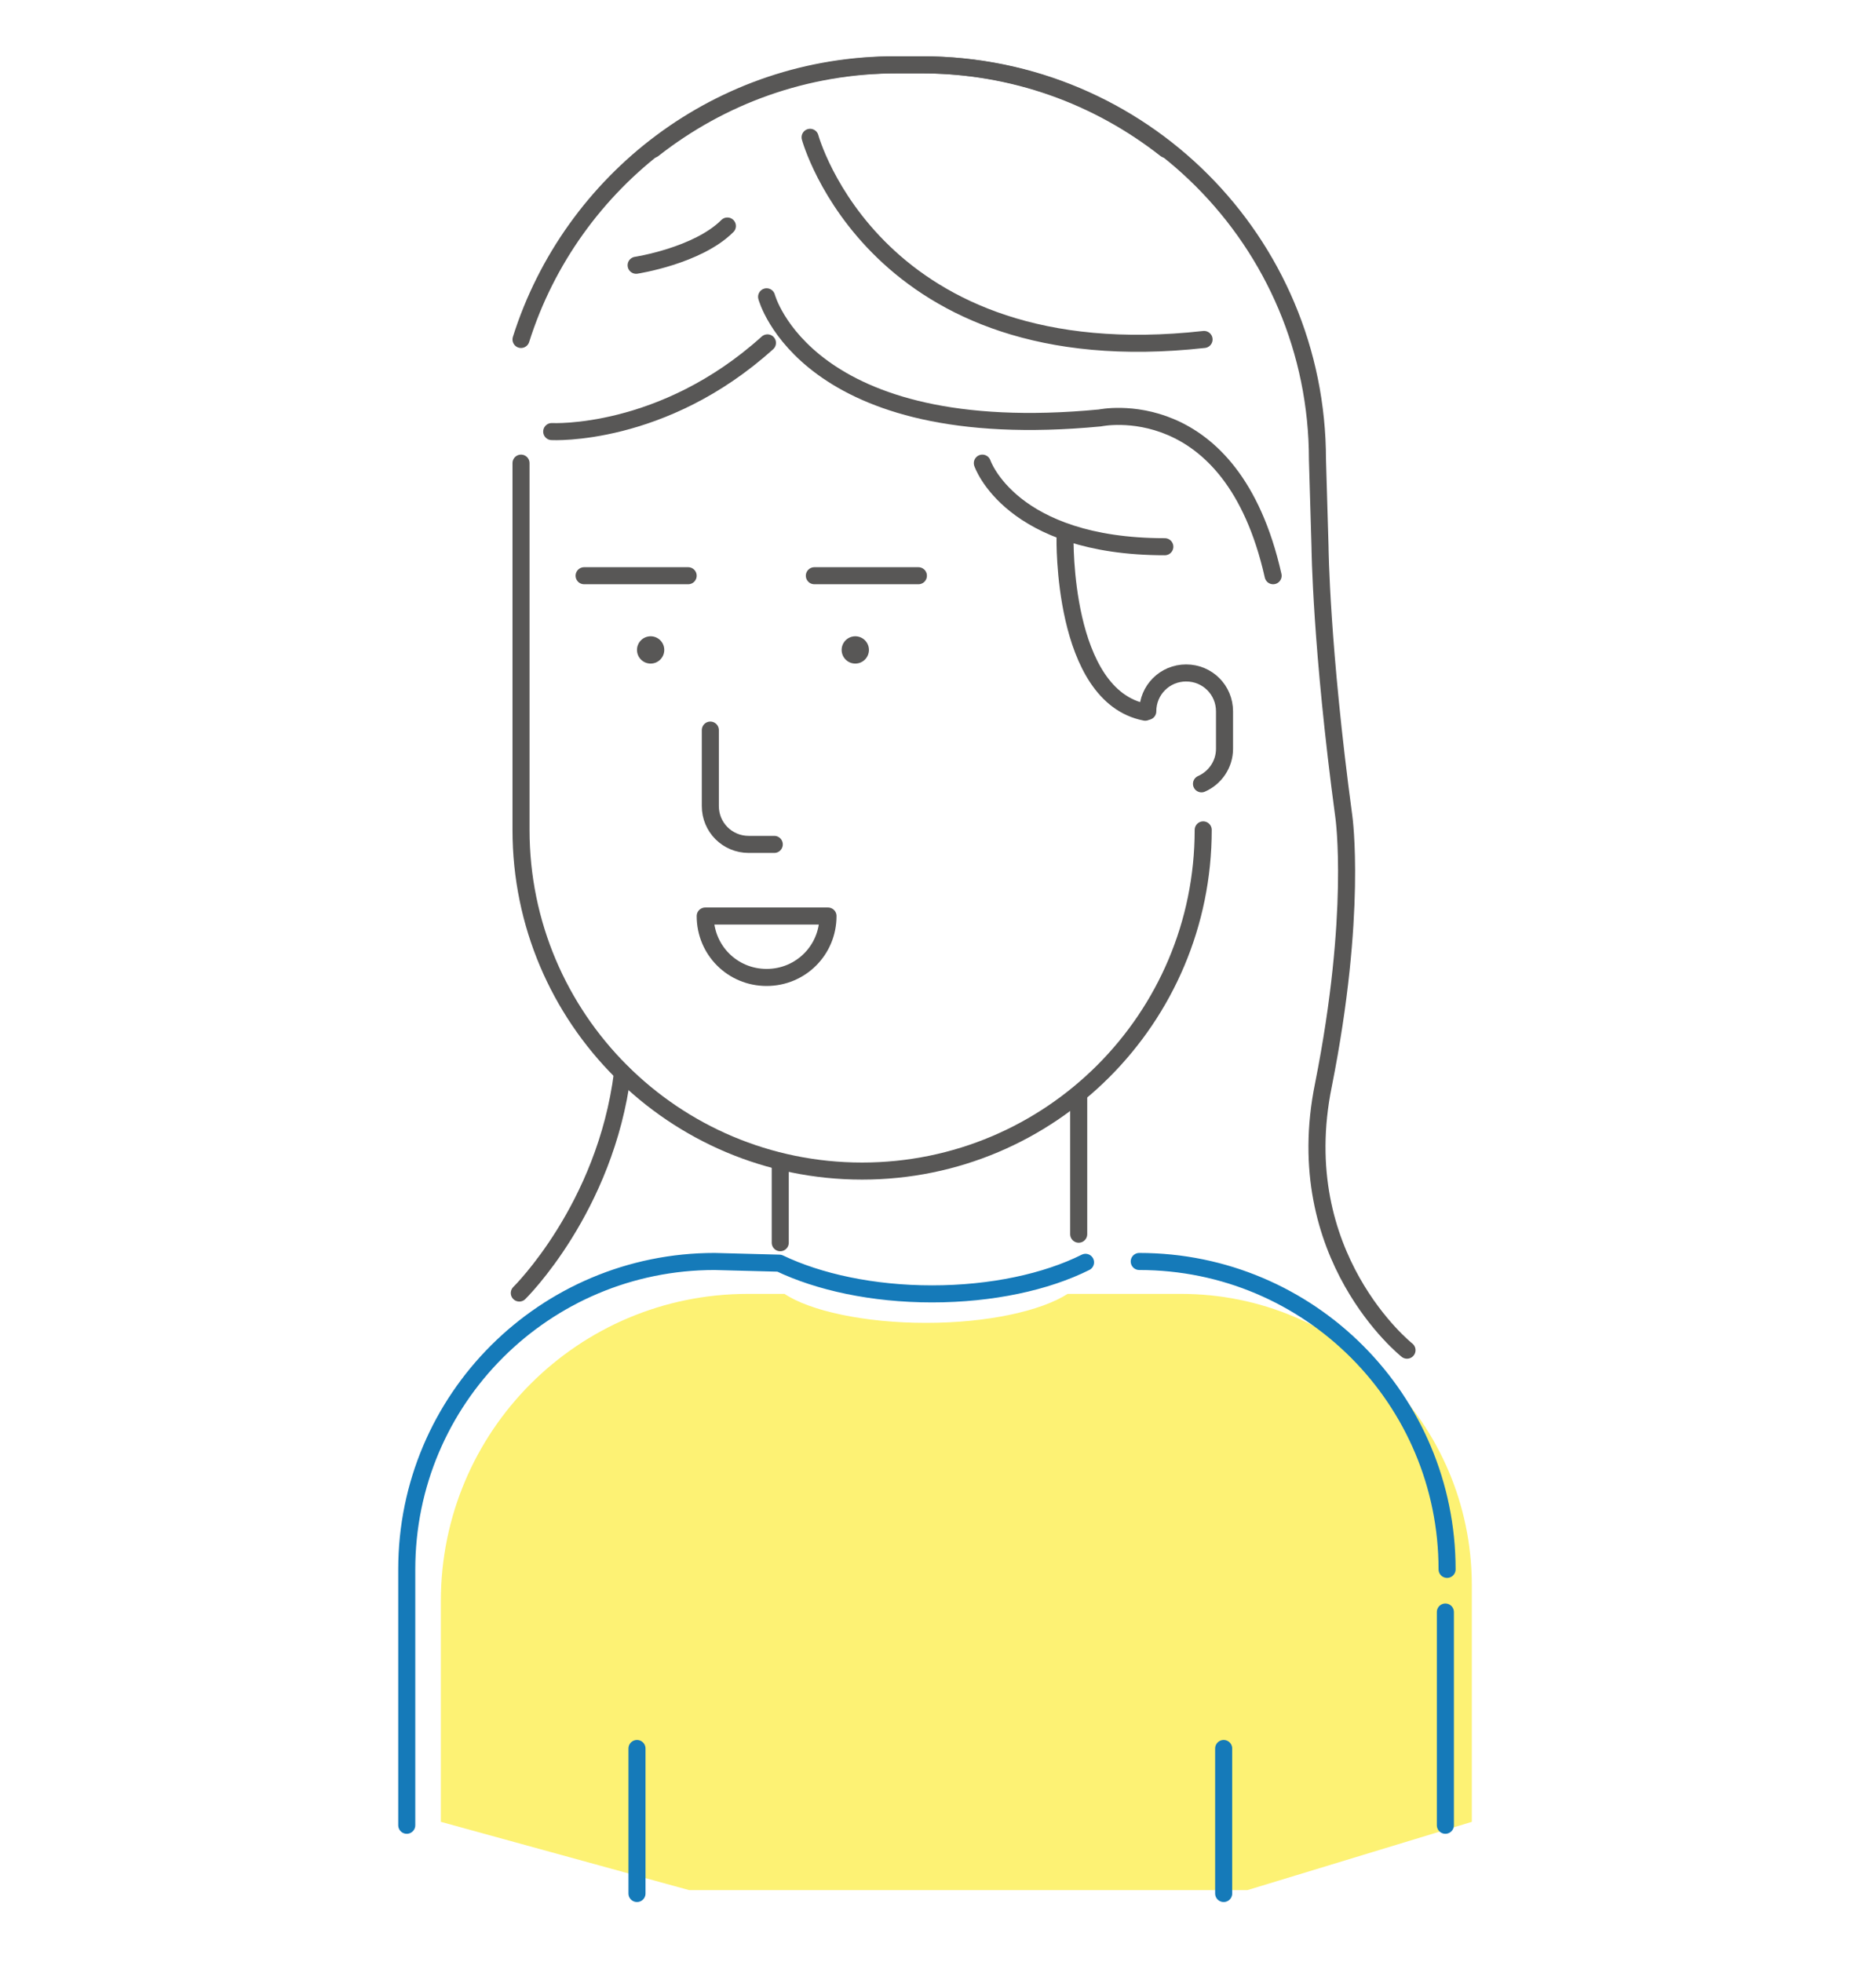 <svg xmlns="http://www.w3.org/2000/svg" viewBox="0 0 220 230"><path opacity=".6" fill="#FCEA18" d="M138.5 151.7h-13.3c-3.1 2-9.4 3.4-16.6 3.4S95 153.7 92 151.7h-4.3c-19.9 0-36 16.1-36 36v25.9l29.1 8h65.5l26.3-8v-27.9c-.1-18.8-15.3-34-34.1-34z"/><path fill="none" stroke="#585756" stroke-width="2" stroke-linecap="round" stroke-linejoin="round" stroke-miterlimit="10" d="M76.6 17.5c7.9-6.2 17.8-9.9 28.7-9.9h2.9c25.6 0 46.3 20.7 46.3 46.3l.3 10.2s.1 11.7 2.8 31.7c0 0 1.6 11.3-2.4 31.4-4.1 20.1 9.8 31.1 9.8 31.1"/><path fill="none" stroke="#585756" stroke-width="2" stroke-linecap="round" stroke-linejoin="round" stroke-miterlimit="10" d="M136.7 17.5c-7.9-6.2-17.8-9.9-28.7-9.9h-2.9c-20.6-.1-38.1 13.5-44 32.2M90.8 99h-3c-2.5 0-4.5-2-4.5-4.5v-8.9M68.5 67.5h12.2M95.5 67.5h12.2M91.5 136.7v9M126.5 128.7v16"/><path fill="none" stroke="#585756" stroke-width="2" stroke-linecap="round" stroke-linejoin="round" stroke-miterlimit="10" d="M141.1 97.3c0 22.1-17.9 40-40 40s-40-17.9-40-40v-43M89.9 34.8S94.5 52.3 129 49c0 0 15.4-3.3 20.3 18.5"/><path fill="none" stroke="#157AB9" stroke-width="2" stroke-linecap="round" stroke-linejoin="round" stroke-miterlimit="10" d="M47.7 184c0-20 16.2-36.1 36.1-36.1l7.6.2c4.6 2.2 10.9 3.6 17.9 3.6 7 0 13.4-1.4 18-3.7M47.7 197v-13 30M74.7 205v17M133.6 147.9c20 0 36.1 16.2 36.1 36.1M169.5 189v25M143.5 205v17"/><path fill="none" stroke="#585756" stroke-width="2" stroke-linecap="round" stroke-linejoin="round" stroke-miterlimit="10" d="M97.1 107.4c0 4-3.2 7.2-7.2 7.2s-7.2-3.2-7.2-7.2h14.4zM134.6 83.4c0-2.5 2-4.5 4.5-4.5s4.5 2 4.5 4.5v4.4c0 1.8-1.1 3.4-2.7 4.1"/><circle fill="#585756" cx="76.3" cy="76.2" r="1.6"/><circle fill="#585756" cx="100.3" cy="76.2" r="1.6"/><path fill="none" stroke="#585756" stroke-width="2" stroke-linecap="round" stroke-linejoin="round" stroke-miterlimit="10" d="M95 16.1s7.6 28 46.2 23.7M115.2 54.3s3.3 9.8 21.4 9.8M124.9 63s-.4 18.6 9.4 20.5M64.7 50.6s13 .7 25.3-10.4M74.6 31.1s7.2-1.1 10.7-4.6M60.9 151.6S71 141.7 73 125.8"/></svg>
